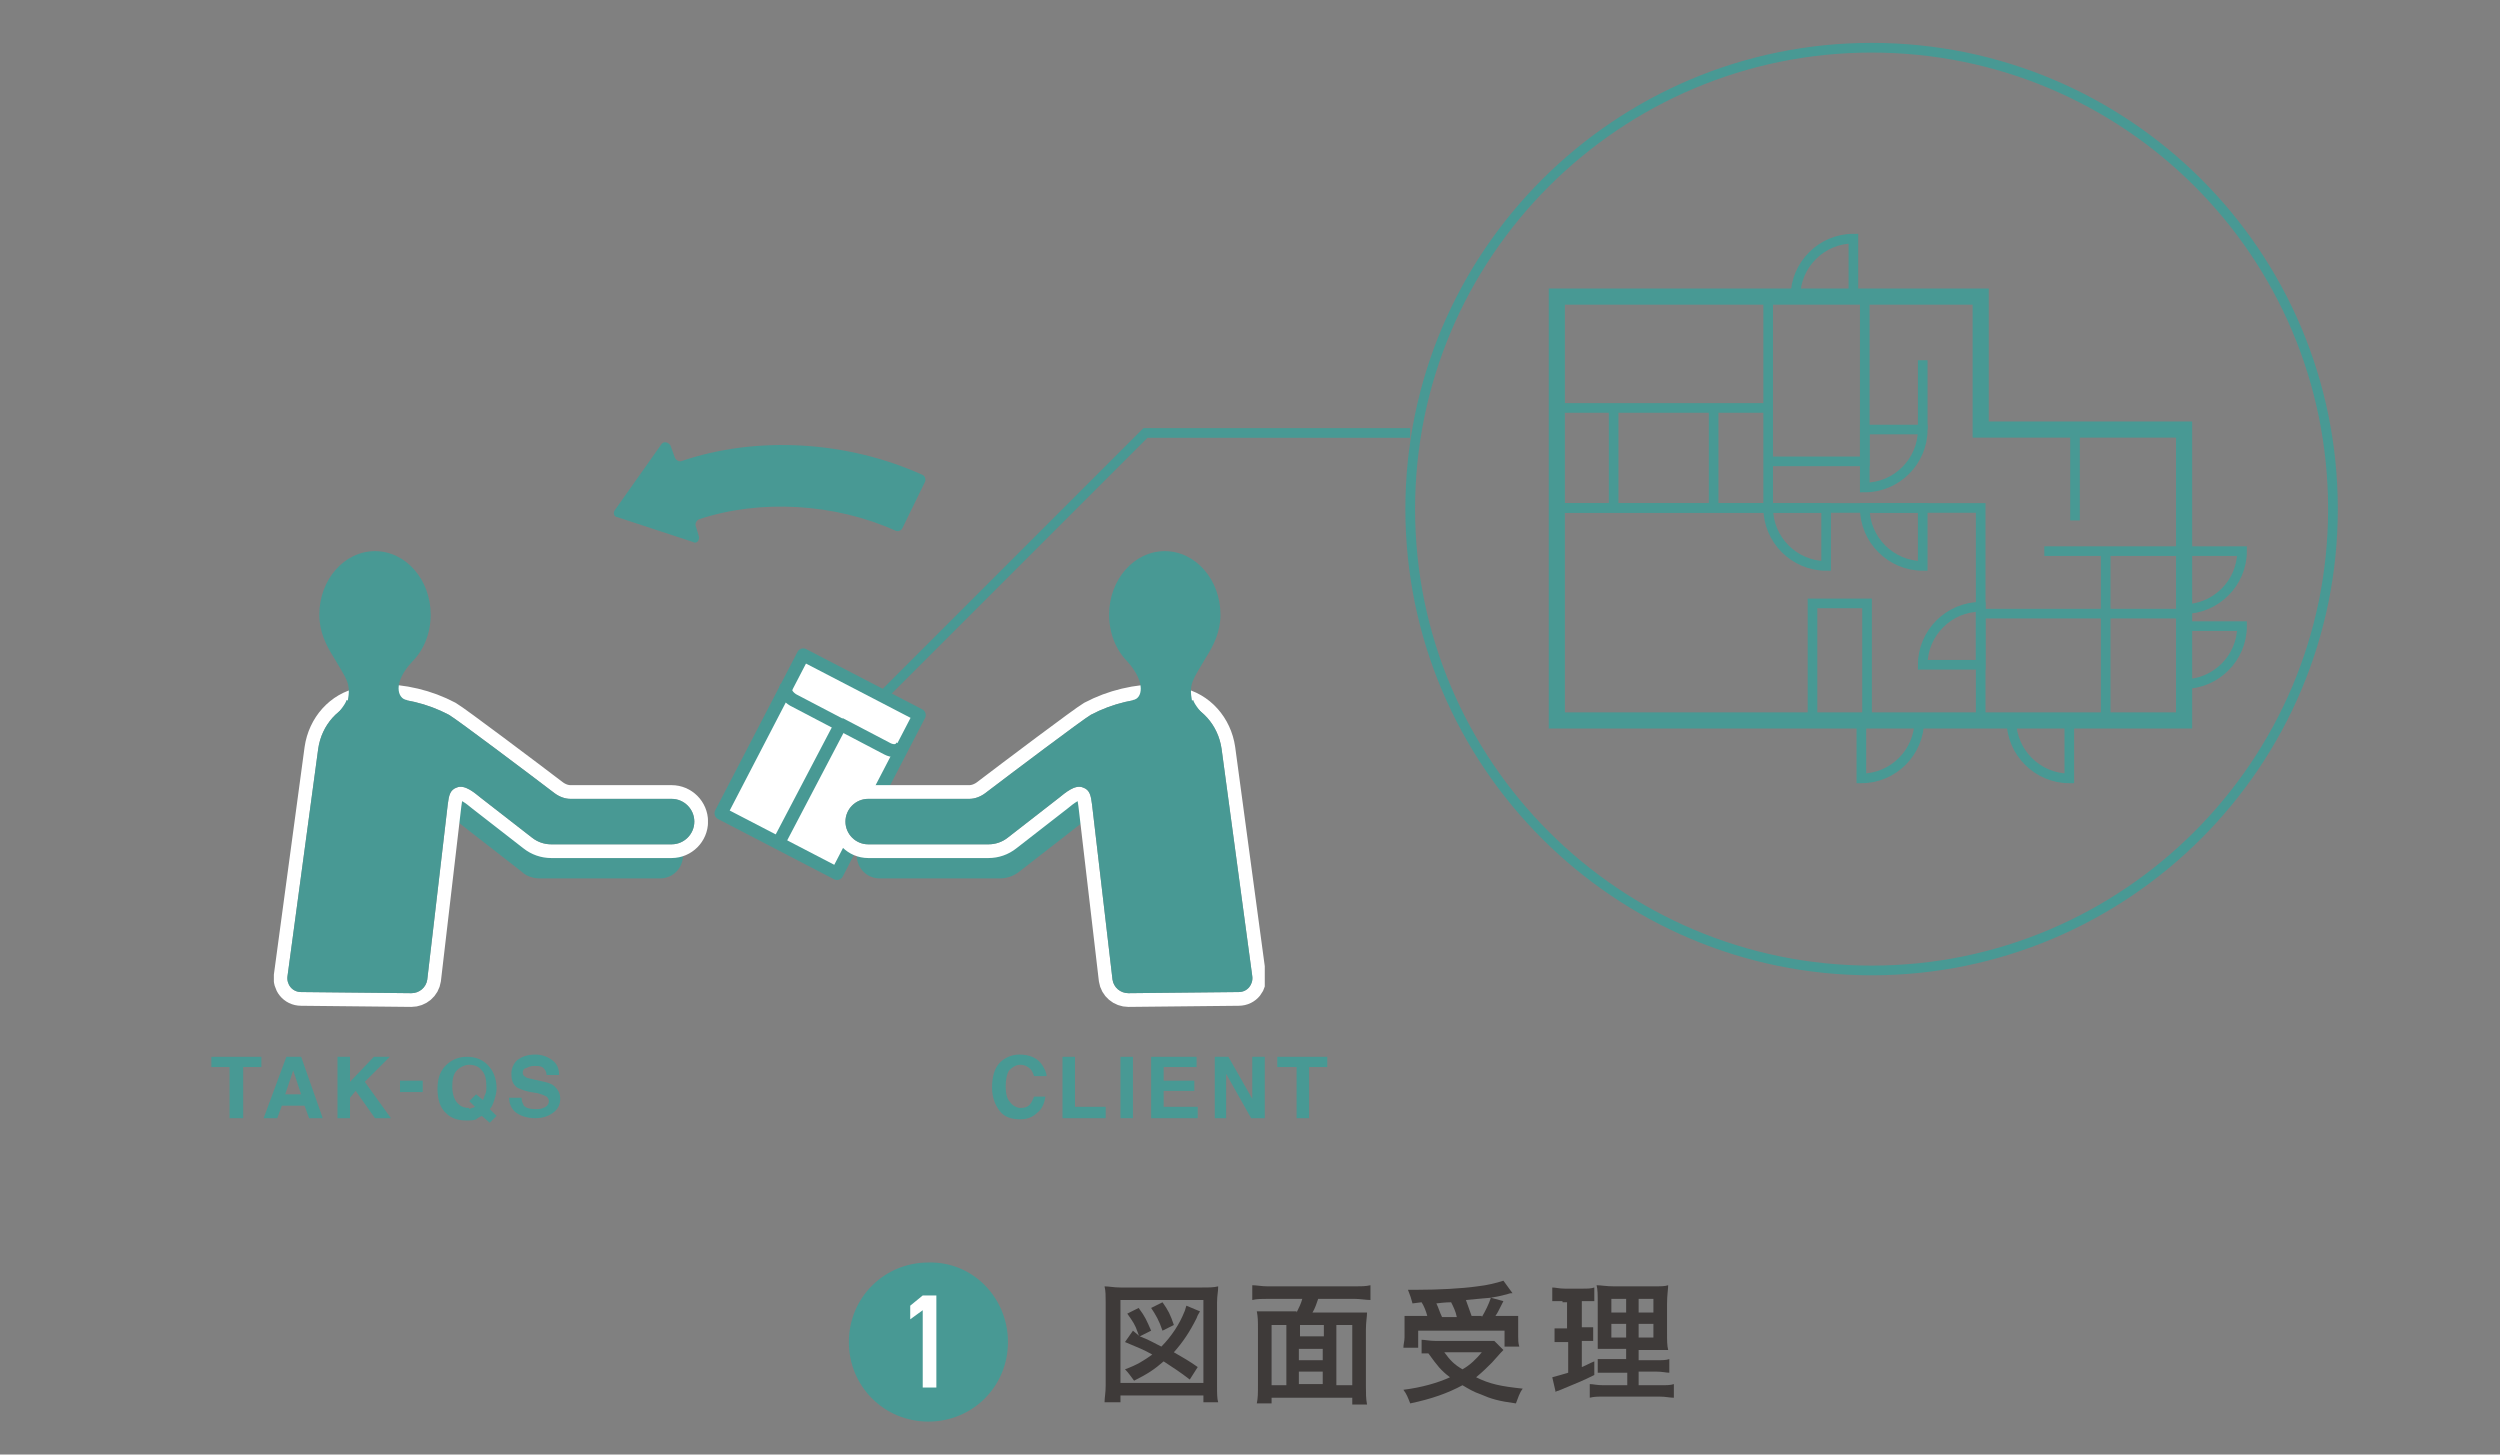 <?xml version="1.0" encoding="utf-8"?>
<!-- Generator: Adobe Illustrator 26.0.3, SVG Export Plug-In . SVG Version: 6.00 Build 0)  -->
<svg version="1.1" xmlns="http://www.w3.org/2000/svg" xmlns:xlink="http://www.w3.org/1999/xlink" x="0px" y="0px"
	 viewBox="0 0 220 128" style="enable-background:new 0 0 220 128;" xml:space="preserve">
<rect x="0" y="0" width="220" height="128" fill="#808080" stroke="none"/>
<style type="text/css">
	.st0{display:none;}
	.st1{display:inline;}
	.st2{fill:#FFFFFF;}
	.st3{fill:none;stroke:#00AD8F;stroke-width:1.137;stroke-linejoin:round;stroke-miterlimit:10;}
	.st4{fill:#00AD8F;}
	.st5{enable-background:new    ;}
	.st6{clip-path:url(#SVGID_00000061469446173043392720000000128965504782196665_);}
	
		.st7{clip-path:url(#SVGID_00000013896628387057932520000010205468310571030415_);fill:none;stroke:#FFFFFF;stroke-width:2.415;stroke-linejoin:round;}
	.st8{clip-path:url(#SVGID_00000013896628387057932520000010205468310571030415_);}
	.st9{clip-path:url(#SVGID_00000142866066326946013000000003133937033505630893_);}
	.st10{clip-path:url(#SVGID_00000029004763444176988170000016206964828650081931_);fill:#9FA0A0;}
	.st11{clip-path:url(#SVGID_00000013896628387057932520000010205468310571030415_);fill:#00AD8F;}
	.st12{clip-path:url(#SVGID_00000148632526693369007620000008540895174352277917_);}
	
		.st13{clip-path:url(#SVGID_00000153686858574723447630000013867909179831444882_);fill:none;stroke:#FFFFFF;stroke-width:2.415;stroke-linejoin:round;}
	.st14{clip-path:url(#SVGID_00000153686858574723447630000013867909179831444882_);}
	.st15{clip-path:url(#SVGID_00000021087329090640686430000010079347044411296136_);}
	.st16{clip-path:url(#SVGID_00000170266740319004015620000013830051924959425924_);fill:#9FA0A0;}
	.st17{clip-path:url(#SVGID_00000153686858574723447630000013867909179831444882_);fill:#00AD8F;}
	.st18{fill:none;stroke:#00AD8F;stroke-width:0.853;stroke-miterlimit:10;}
	.st19{clip-path:url(#SVGID_00000084530268767912110250000007021532347158688444_);fill:#00AD8F;}
	
		.st20{clip-path:url(#SVGID_00000084530268767912110250000007021532347158688444_);fill:none;stroke:#00AD8F;stroke-width:1.42;stroke-miterlimit:10;}
	
		.st21{clip-path:url(#SVGID_00000084530268767912110250000007021532347158688444_);fill:none;stroke:#00AD8F;stroke-width:4.263;stroke-miterlimit:10;}
	
		.st22{clip-path:url(#SVGID_00000084530268767912110250000007021532347158688444_);fill:none;stroke:#00AD8F;stroke-width:0.711;stroke-miterlimit:10;}
	
		.st23{clip-path:url(#SVGID_00000084530268767912110250000007021532347158688444_);fill:none;stroke:#00AD8F;stroke-width:1.277;stroke-linecap:round;stroke-linejoin:round;}
	
		.st24{clip-path:url(#SVGID_00000084530268767912110250000007021532347158688444_);fill:none;stroke:#00AD8F;stroke-width:1.277;stroke-linecap:round;stroke-linejoin:round;stroke-dasharray:0,5.683;}
	
		.st25{clip-path:url(#SVGID_00000084530268767912110250000007021532347158688444_);fill:none;stroke:#00AD8F;stroke-width:1.316;stroke-linecap:round;stroke-linejoin:round;}
	.st26{fill:#3E3A39;}
	.st27{fill:#00A784;}
	.st28{fill:none;stroke:#00AD8F;stroke-width:0.825;stroke-linejoin:round;stroke-miterlimit:10;}
	.st29{fill:none;stroke:#FFFFFF;stroke-width:0.384;stroke-linecap:round;stroke-linejoin:round;stroke-miterlimit:10;}
	.st30{fill:none;stroke:#00AD8F;stroke-width:0.825;stroke-miterlimit:10;}
	.st31{fill:none;stroke:#595757;stroke-width:0.388;stroke-linejoin:round;stroke-miterlimit:10;}
	.st32{fill:#BDDCF3;}
	.st33{fill:none;stroke:#00AD8F;stroke-width:0.711;stroke-linejoin:round;stroke-miterlimit:10;}
	.st34{fill:none;stroke:#00AD8F;stroke-width:0.66;stroke-linejoin:round;stroke-miterlimit:10;}
	.st35{fill:none;stroke:#00AD8F;stroke-width:0.696;stroke-linejoin:round;stroke-miterlimit:10;}
	.st36{fill:none;stroke:#00AD8F;stroke-width:0.569;stroke-miterlimit:10;}
	.st37{fill:none;stroke:#00AD8F;stroke-width:0.569;stroke-miterlimit:10;stroke-dasharray:0.815,0.815;}
	.st38{fill:none;stroke:#00AD8F;stroke-width:0.569;stroke-miterlimit:10;stroke-dasharray:0.896,0.896;}
	.st39{fill:none;stroke:#00AD8F;stroke-width:0.569;stroke-miterlimit:10;stroke-dasharray:0.853,0.853;}
	.st40{fill:none;stroke:#00AD8F;stroke-width:0.569;stroke-miterlimit:10;stroke-dasharray:0.81,0.81;}
	.st41{fill:none;stroke:#00AD8F;stroke-width:0.569;stroke-miterlimit:10;stroke-dasharray:0.85,0.85;}
	.st42{fill:none;stroke:#00AD8F;stroke-width:0.569;stroke-miterlimit:10;stroke-dasharray:0.823,0.823;}
	.st43{fill:none;stroke:#00AD8F;stroke-width:0.569;stroke-miterlimit:10;stroke-dasharray:0.859,0.859;}
	.st44{fill:none;stroke:#00AD8F;stroke-width:0.569;stroke-miterlimit:10;stroke-dasharray:0.874,0.874;}
	.st45{clip-path:url(#SVGID_00000181065036069492953450000007127587468782915740_);}
	
		.st46{clip-path:url(#SVGID_00000063607967430402102400000017427503035483970732_);fill:none;stroke:#FFFFFF;stroke-width:2.415;stroke-linejoin:round;}
	.st47{clip-path:url(#SVGID_00000063607967430402102400000017427503035483970732_);}
	.st48{clip-path:url(#SVGID_00000123413897406842402650000010431825045517198755_);}
	.st49{clip-path:url(#SVGID_00000181766622482567665950000010667651025767246236_);fill:#9FA0A0;}
	.st50{clip-path:url(#SVGID_00000063607967430402102400000017427503035483970732_);fill:#00AD8F;}
	.st51{clip-path:url(#SVGID_00000000183340504354587440000009893535250671351986_);}
	
		.st52{clip-path:url(#SVGID_00000137812554749458275340000002616205933244051078_);fill:none;stroke:#FFFFFF;stroke-width:2.415;stroke-linejoin:round;}
	.st53{clip-path:url(#SVGID_00000137812554749458275340000002616205933244051078_);}
	.st54{clip-path:url(#SVGID_00000123423636064271854210000016565718558931112621_);}
	.st55{clip-path:url(#SVGID_00000140726283601349809090000002908812491560321205_);fill:#9FA0A0;}
	.st56{clip-path:url(#SVGID_00000137812554749458275340000002616205933244051078_);fill:#00AD8F;}
	.st57{fill:none;stroke:#00AD8F;stroke-width:1.42;stroke-miterlimit:10;}
	.st58{fill:none;stroke:#00AD8F;stroke-width:0.848;stroke-miterlimit:10;}
	.st59{fill:none;stroke:#489994;stroke-width:1.137;stroke-linejoin:round;stroke-miterlimit:10;}
	.st60{fill:#489994;}
	.st61{clip-path:url(#SVGID_00000006691043900610377210000015576915202880158095_);}
	
		.st62{clip-path:url(#SVGID_00000005247848076537676090000008023343874648785062_);fill:none;stroke:#FFFFFF;stroke-width:2.415;stroke-linejoin:round;}
	.st63{clip-path:url(#SVGID_00000005247848076537676090000008023343874648785062_);}
	.st64{clip-path:url(#SVGID_00000153692175230953877600000014964937912479761036_);}
	.st65{clip-path:url(#SVGID_00000019639203022513137960000009407651487051113143_);fill:#9FA0A0;}
	.st66{clip-path:url(#SVGID_00000005247848076537676090000008023343874648785062_);fill:#489994;}
	.st67{clip-path:url(#SVGID_00000003100886817861551440000016964706986969754275_);}
	
		.st68{clip-path:url(#SVGID_00000126312488155252713660000013148879916113715882_);fill:none;stroke:#FFFFFF;stroke-width:2.415;stroke-linejoin:round;}
	.st69{clip-path:url(#SVGID_00000126312488155252713660000013148879916113715882_);}
	.st70{clip-path:url(#SVGID_00000101075917511651970780000001818256470911545992_);}
	.st71{clip-path:url(#SVGID_00000103960742500935315790000015739796237770031758_);fill:#9FA0A0;}
	.st72{clip-path:url(#SVGID_00000126312488155252713660000013148879916113715882_);fill:#489994;}
	.st73{fill:none;stroke:#489994;stroke-width:0.853;stroke-miterlimit:10;}
	.st74{clip-path:url(#SVGID_00000155106320541628287010000004443124475429483680_);fill:#489994;}
	
		.st75{clip-path:url(#SVGID_00000155106320541628287010000004443124475429483680_);fill:none;stroke:#489994;stroke-width:1.42;stroke-miterlimit:10;}
	
		.st76{clip-path:url(#SVGID_00000155106320541628287010000004443124475429483680_);fill:none;stroke:#489994;stroke-width:4.263;stroke-miterlimit:10;}
	
		.st77{clip-path:url(#SVGID_00000155106320541628287010000004443124475429483680_);fill:none;stroke:#489994;stroke-width:0.711;stroke-miterlimit:10;}
	
		.st78{clip-path:url(#SVGID_00000155106320541628287010000004443124475429483680_);fill:none;stroke:#489994;stroke-width:1.277;stroke-linecap:round;stroke-linejoin:round;}
	
		.st79{clip-path:url(#SVGID_00000155106320541628287010000004443124475429483680_);fill:none;stroke:#489994;stroke-width:1.277;stroke-linecap:round;stroke-linejoin:round;stroke-dasharray:0,5.683;}
	
		.st80{clip-path:url(#SVGID_00000155106320541628287010000004443124475429483680_);fill:none;stroke:#489994;stroke-width:1.316;stroke-linecap:round;stroke-linejoin:round;}
	.st81{fill:none;stroke:#489994;stroke-width:0.825;stroke-linejoin:round;stroke-miterlimit:10;}
	.st82{fill:none;stroke:#489994;stroke-width:0.825;stroke-miterlimit:10;}
	.st83{fill:none;stroke:#489994;stroke-width:0.711;stroke-linejoin:round;stroke-miterlimit:10;}
	.st84{fill:none;stroke:#489994;stroke-width:0.66;stroke-linejoin:round;stroke-miterlimit:10;}
	.st85{fill:none;stroke:#489994;stroke-width:0.696;stroke-linejoin:round;stroke-miterlimit:10;}
	.st86{fill:none;stroke:#489994;stroke-width:0.569;stroke-miterlimit:10;}
	.st87{fill:none;stroke:#489994;stroke-width:0.569;stroke-miterlimit:10;stroke-dasharray:0.815,0.815;}
	.st88{fill:none;stroke:#489994;stroke-width:0.569;stroke-miterlimit:10;stroke-dasharray:0.896,0.896;}
	.st89{fill:none;stroke:#489994;stroke-width:0.569;stroke-miterlimit:10;stroke-dasharray:0.853,0.853;}
	.st90{fill:none;stroke:#489994;stroke-width:0.569;stroke-miterlimit:10;stroke-dasharray:0.81,0.81;}
	.st91{fill:none;stroke:#489994;stroke-width:0.569;stroke-miterlimit:10;stroke-dasharray:0.85,0.85;}
	.st92{fill:none;stroke:#489994;stroke-width:0.569;stroke-miterlimit:10;stroke-dasharray:0.823,0.823;}
	.st93{fill:none;stroke:#489994;stroke-width:0.569;stroke-miterlimit:10;stroke-dasharray:0.859,0.859;}
	.st94{fill:none;stroke:#489994;stroke-width:0.569;stroke-miterlimit:10;stroke-dasharray:0.874,0.874;}
	.st95{clip-path:url(#SVGID_00000041282036777366507920000015607117759772235395_);}
	
		.st96{clip-path:url(#SVGID_00000105392546748585447800000010850646891456519610_);fill:none;stroke:#FFFFFF;stroke-width:2.415;stroke-linejoin:round;}
	.st97{clip-path:url(#SVGID_00000105392546748585447800000010850646891456519610_);}
	.st98{clip-path:url(#SVGID_00000058565283910504562920000013219634971088260749_);}
	.st99{clip-path:url(#SVGID_00000116931417072377091840000008432730937631602335_);fill:#9FA0A0;}
	.st100{clip-path:url(#SVGID_00000105392546748585447800000010850646891456519610_);fill:#489994;}
	.st101{clip-path:url(#SVGID_00000069356097104151287700000012693714351990551174_);}
	
		.st102{clip-path:url(#SVGID_00000066487632314107417940000010460969829374462610_);fill:none;stroke:#FFFFFF;stroke-width:2.415;stroke-linejoin:round;}
	.st103{clip-path:url(#SVGID_00000066487632314107417940000010460969829374462610_);}
	.st104{clip-path:url(#SVGID_00000030476302518571765440000008524389438466339745_);}
	.st105{clip-path:url(#SVGID_00000073001680238795578930000017291885244698993302_);fill:#9FA0A0;}
	.st106{clip-path:url(#SVGID_00000066487632314107417940000010460969829374462610_);fill:#489994;}
	.st107{fill:none;stroke:#489994;stroke-width:1.42;stroke-miterlimit:10;}
	.st108{fill:none;stroke:#489994;stroke-width:0.848;stroke-miterlimit:10;}
</style>
<g id="オリジナル" class="st0">
	<g id="_x2460_" class="st1">
		
			<rect x="64.3" y="61.5" transform="matrix(0.461 -0.888 0.888 0.461 -20.808 100.315)" class="st2" width="15.7" height="11.5"/>
		
			<rect x="64.3" y="61.5" transform="matrix(0.461 -0.888 0.888 0.461 -20.808 100.315)" class="st3" width="15.7" height="11.5"/>
		<path class="st3" d="M73.9,63.7l4.2,2.2c0,0,0.9,0.5,1.3-0.3"/>
		<path class="st3" d="M74,63.8l-4.2-2.2c0,0-0.9-0.5-0.6-1.2"/>
		<line class="st3" x1="73.9" y1="63.9" x2="68.5" y2="74.2"/>
		<path class="st4" d="M97,65.9c-0.7,0.4-7.2,5.3-9.3,6.9c-0.4,0.3-0.9,0.5-1.4,0.5h-8.7l-0.2,0c-1.1,0-2,0.9-2,2c0,1.1,0.9,2,2,2
			l0.1,0H88c0.6,0,1.2-0.2,1.7-0.6l4.5-3.5c0.5-0.4,3.8-3,4.4-3.4L97,65.9z"/>
		<g class="st5">
			<g>
				<defs>
					<rect id="SVGID_00000173845348705067807280000005682704431362095784_" x="73.1" y="60.2" width="38.2" height="28.5"/>
				</defs>
				<clipPath id="SVGID_00000034049451418646565390000008743200899439469230_">
					<use xlink:href="#SVGID_00000173845348705067807280000005682704431362095784_"  style="overflow:visible;"/>
				</clipPath>
				<g style="clip-path:url(#SVGID_00000034049451418646565390000008743200899439469230_);">
					<defs>
						<rect id="SVGID_00000167394318078125197210000006629328171384276365_" x="73.1" y="60.2" width="38.2" height="28.5"/>
					</defs>
					<clipPath id="SVGID_00000067915241125302627930000009325509440995140227_">
						<use xlink:href="#SVGID_00000167394318078125197210000006629328171384276365_"  style="overflow:visible;"/>
					</clipPath>
					
						<path style="clip-path:url(#SVGID_00000067915241125302627930000009325509440995140227_);fill:none;stroke:#FFFFFF;stroke-width:2.415;stroke-linejoin:round;" d="
						M76.5,74.3H87c0.6,0,1.2-0.2,1.7-0.6l4.5-3.5c0.5-0.4,1.4-1.2,2.1-0.9c0.6,0.2,0.7,0.7,0.8,1.5l1.8,15.4
						c0.1,0.7,0.7,1.2,1.4,1.2l9.7-0.1c0.8,0,1.3-0.7,1.2-1.4l-2.7-20c-0.3-2.1-1.8-3.8-3.8-4.2c-0.9-0.2-0.4-0.3-1.4-0.3
						c-2.3,0-4.4,0.5-6.3,1.5c-0.7,0.4-7.2,5.3-9.3,6.9c-0.4,0.3-0.9,0.5-1.4,0.5h-8.7l-0.2,0c-1.1,0-2,0.9-2,2c0,1.1,0.9,2,2,2
						L76.5,74.3z"/>
					<g style="clip-path:url(#SVGID_00000067915241125302627930000009325509440995140227_);">
						<g>
							<defs>
								<rect id="SVGID_00000181073393647468568850000005419741555313467530_" x="74.4" y="61.4" width="35.8" height="26.1"/>
							</defs>
							<clipPath id="SVGID_00000048474551018527340540000005609478977404369290_">
								<use xlink:href="#SVGID_00000181073393647468568850000005419741555313467530_"  style="overflow:visible;"/>
							</clipPath>
							<g style="clip-path:url(#SVGID_00000048474551018527340540000005609478977404369290_);">
								<defs>
									<rect id="SVGID_00000069388942063249226520000001658338585480325781_" x="74.4" y="61.4" width="35.8" height="26.1"/>
								</defs>
								<clipPath id="SVGID_00000011009491928067643190000007022134733388674467_">
									<use xlink:href="#SVGID_00000069388942063249226520000001658338585480325781_"  style="overflow:visible;"/>
								</clipPath>
								<path style="clip-path:url(#SVGID_00000011009491928067643190000007022134733388674467_);fill:#9FA0A0;" d="M76.5,74.3H87
									c0.6,0,1.2-0.2,1.7-0.6l4.5-3.5c0.5-0.4,1.4-1.2,2.1-0.9c0.6,0.2,0.7,0.7,0.8,1.5l1.8,15.4c0.1,0.7,0.7,1.2,1.4,1.2l9.7-0.1
									c0.8,0,1.3-0.7,1.2-1.4l-2.7-20c-0.3-2.1-1.8-3.8-3.8-4.2c-0.9-0.2-0.4-0.3-1.4-0.3c-2.3,0-4.4,0.5-6.3,1.5
									c-0.7,0.4-7.2,5.3-9.3,6.9c-0.4,0.3-0.9,0.5-1.4,0.5h-8.7l-0.2,0c-1.1,0-2,0.9-2,2c0,1.1,0.9,2,2,2L76.5,74.3z"/>
							</g>
						</g>
					</g>
					<path style="clip-path:url(#SVGID_00000067915241125302627930000009325509440995140227_);fill:#00AD8F;" d="M76.5,74.3H87
						c0.6,0,1.2-0.2,1.7-0.6l4.5-3.5c0.5-0.4,1.4-1.2,2.1-0.9c0.6,0.2,0.7,0.7,0.8,1.5l1.8,15.4c0.1,0.7,0.7,1.2,1.4,1.2l9.7-0.1
						c0.8,0,1.3-0.7,1.2-1.4l-2.7-20c-0.3-2.1-1.8-3.8-3.8-4.2c-0.9-0.2-0.4-0.3-1.4-0.3c-2.3,0-4.4,0.5-6.3,1.5
						c-0.7,0.4-7.2,5.3-9.3,6.9c-0.4,0.3-0.9,0.5-1.4,0.5h-8.7l-0.2,0c-1.1,0-2,0.9-2,2c0,1.1,0.9,2,2,2L76.5,74.3z"/>
				</g>
			</g>
		</g>
		<path class="st4" d="M99.2,58.2c-1-1-1.6-2.5-1.6-4.1c0-3.1,2.2-5.6,4.9-5.6c2.7,0,4.9,2.5,4.9,5.6c0,1.5-0.6,2.7-1.3,3.8
			c-1.1,1.9-1.5,2.2-1.2,3.8c0.3,1.5-2.4,1.4-2.4,1.4s-3.1-1.4-2.8-1.5C100.5,61.5,100.9,60.1,99.2,58.2"/>
		<path class="st4" d="M105,61.6c0.1,0.4,0.8,1.2,0.9,1.3c0.1,0.1-1.1,0.3-1.1,0.3l-1.1-1L105,61.6z"/>
		<path class="st4" d="M38.5,65.9c0.7,0.4,7.2,5.3,9.3,6.9c0.4,0.3,0.9,0.5,1.4,0.5h8.7l0.2,0c1.1,0,2,0.9,2,2c0,1.1-0.9,2-2,2
			l-0.1,0H47.5c-0.6,0-1.2-0.2-1.6-0.6l-4.5-3.5c-0.5-0.4-3.8-3-4.4-3.4L38.5,65.9z"/>
		<g class="st5">
			<g>
				<defs>
					<rect id="SVGID_00000097468539140021930820000016552377258654305411_" x="24.1" y="60.2" width="38.2" height="28.5"/>
				</defs>
				<clipPath id="SVGID_00000165193958578606645650000007582360630225889460_">
					<use xlink:href="#SVGID_00000097468539140021930820000016552377258654305411_"  style="overflow:visible;"/>
				</clipPath>
				<g style="clip-path:url(#SVGID_00000165193958578606645650000007582360630225889460_);">
					<defs>
						<rect id="SVGID_00000134963891230264179090000016869473280339211710_" x="24.1" y="60.2" width="38.2" height="28.5"/>
					</defs>
					<clipPath id="SVGID_00000057862500432596981390000001006773256526915991_">
						<use xlink:href="#SVGID_00000134963891230264179090000016869473280339211710_"  style="overflow:visible;"/>
					</clipPath>
					
						<path style="clip-path:url(#SVGID_00000057862500432596981390000001006773256526915991_);fill:none;stroke:#FFFFFF;stroke-width:2.415;stroke-linejoin:round;" d="
						M59,74.3H48.5c-0.6,0-1.2-0.2-1.7-0.6l-4.5-3.5c-0.5-0.4-1.4-1.2-2.1-0.9c-0.6,0.2-0.7,0.7-0.8,1.5l-1.8,15.4
						c-0.1,0.7-0.7,1.2-1.4,1.2l-9.7-0.1c-0.8,0-1.3-0.7-1.2-1.4l2.7-20c0.3-2.1,1.8-3.8,3.8-4.2c0.9-0.2,0.4-0.3,1.4-0.3
						c2.3,0,4.4,0.5,6.3,1.5c0.7,0.4,7.2,5.3,9.3,6.9c0.4,0.3,0.9,0.5,1.4,0.5h8.7l0.2,0c1.1,0,2,0.9,2,2c0,1.1-0.9,2-2,2L59,74.3z"
						/>
					<g style="clip-path:url(#SVGID_00000057862500432596981390000001006773256526915991_);">
						<g>
							<defs>
								<rect id="SVGID_00000081628817311570594120000009680469620698470818_" x="25.3" y="61.4" width="35.8" height="26.1"/>
							</defs>
							<clipPath id="SVGID_00000134949511382666027730000011488664170896697781_">
								<use xlink:href="#SVGID_00000081628817311570594120000009680469620698470818_"  style="overflow:visible;"/>
							</clipPath>
							<g style="clip-path:url(#SVGID_00000134949511382666027730000011488664170896697781_);">
								<defs>
									<rect id="SVGID_00000149361846415538808850000000123101122720119467_" x="25.3" y="61.4" width="35.8" height="26.1"/>
								</defs>
								<clipPath id="SVGID_00000012446020382405242090000012527203805427412876_">
									<use xlink:href="#SVGID_00000149361846415538808850000000123101122720119467_"  style="overflow:visible;"/>
								</clipPath>
								<path style="clip-path:url(#SVGID_00000012446020382405242090000012527203805427412876_);fill:#9FA0A0;" d="M59,74.3H48.5
									c-0.6,0-1.2-0.2-1.7-0.6l-4.5-3.5c-0.5-0.4-1.4-1.2-2.1-0.9c-0.6,0.2-0.7,0.7-0.8,1.5l-1.8,15.4c-0.1,0.7-0.7,1.2-1.4,1.2
									l-9.7-0.1c-0.8,0-1.3-0.7-1.2-1.4l2.7-20c0.3-2.1,1.8-3.8,3.8-4.2c0.9-0.2,0.4-0.3,1.4-0.3c2.3,0,4.4,0.5,6.3,1.5
									c0.7,0.4,7.2,5.3,9.3,6.9c0.4,0.3,0.9,0.5,1.4,0.5h8.7l0.2,0c1.1,0,2,0.9,2,2c0,1.1-0.9,2-2,2L59,74.3z"/>
							</g>
						</g>
					</g>
					<path style="clip-path:url(#SVGID_00000057862500432596981390000001006773256526915991_);fill:#00AD8F;" d="M59,74.3H48.5
						c-0.6,0-1.2-0.2-1.7-0.6l-4.5-3.5c-0.5-0.4-1.4-1.2-2.1-0.9c-0.6,0.2-0.7,0.7-0.8,1.5l-1.8,15.4c-0.1,0.7-0.7,1.2-1.4,1.2
						l-9.7-0.1c-0.8,0-1.3-0.7-1.2-1.4l2.7-20c0.3-2.1,1.8-3.8,3.8-4.2c0.9-0.2,0.4-0.3,1.4-0.3c2.3,0,4.4,0.5,6.3,1.5
						c0.7,0.4,7.2,5.3,9.3,6.9c0.4,0.3,0.9,0.5,1.4,0.5h8.7l0.2,0c1.1,0,2,0.9,2,2c0,1.1-0.9,2-2,2L59,74.3z"/>
				</g>
			</g>
		</g>
		<path class="st4" d="M36.3,58.2c1-1,1.6-2.5,1.6-4.1c0-3.1-2.2-5.6-4.9-5.6c-2.7,0-4.9,2.5-4.9,5.6c0,1.5,0.6,2.7,1.3,3.8
			c1.1,1.9,1.5,2.2,1.2,3.8c-0.3,1.5,2.4,1.4,2.4,1.4s3.1-1.4,2.8-1.5C35,61.5,34.5,60.1,36.3,58.2"/>
		<path class="st4" d="M30.5,61.6c-0.1,0.4-0.8,1.2-0.9,1.3c-0.1,0.1,1.1,0.3,1.1,0.3l1.1-1L30.5,61.6z"/>
		<path class="st4" d="M54.1,44.9l4.1-5.8c0.2-0.3,0.6-0.2,0.8,0.1l0.4,1.1c0.1,0.2,0.3,0.3,0.5,0.3c6.7-2.3,14.7-1.8,21.3,1.2
			c0.2,0.1,0.3,0.4,0.2,0.6l-2,4.1c-0.1,0.2-0.4,0.3-0.6,0.2c-5.3-2.4-11.9-2.8-17.3-1c-0.2,0.1-0.3,0.3-0.3,0.5l0.3,1
			c0.1,0.3-0.2,0.7-0.5,0.5l-6.7-2.2C54.1,45.5,53.9,45.2,54.1,44.9"/>
		<polygon class="st4" points="23,93 23,93.9 21.4,93.9 21.4,98.4 20.2,98.4 20.2,93.9 18.6,93.9 18.6,93 		"/>
		<path class="st4" d="M25.2,93h1.3l1.9,5.4h-1.2l-0.4-1.1h-2l-0.4,1.1h-1.2L25.2,93z M25.1,96.3h1.4l-0.7-2.1L25.1,96.3z"/>
		<polygon class="st4" points="29.7,93 30.8,93 30.8,95.2 32.9,93 34.3,93 32.1,95.2 34.4,98.4 33,98.4 31.3,96 30.8,96.6 
			30.8,98.4 29.7,98.4 		"/>
		<rect x="35.2" y="95.1" class="st4" width="2" height="1"/>
		<path class="st4" d="M43.5,96.8c-0.1,0.3-0.2,0.6-0.4,0.8l0.6,0.6l-0.6,0.6l-0.7-0.6c-0.2,0.1-0.4,0.2-0.5,0.3
			c-0.2,0.1-0.5,0.1-0.9,0.1c-0.7,0-1.3-0.2-1.7-0.6c-0.6-0.5-0.8-1.3-0.8-2.2c0-1,0.3-1.7,0.9-2.2c0.5-0.4,1-0.6,1.7-0.6
			c0.7,0,1.3,0.2,1.8,0.7c0.5,0.5,0.8,1.2,0.8,2.1C43.7,96.1,43.6,96.5,43.5,96.8 M41.5,97.5c0.1,0,0.1,0,0.3-0.1l-0.5-0.5l0.6-0.6
			l0.6,0.5c0.1-0.2,0.1-0.3,0.2-0.5c0.1-0.2,0.1-0.4,0.1-0.7c0-0.6-0.1-1.1-0.4-1.4c-0.2-0.3-0.6-0.5-1.1-0.5
			c-0.4,0-0.8,0.2-1.1,0.5c-0.3,0.3-0.4,0.8-0.4,1.4c0,0.7,0.2,1.3,0.6,1.6c0.2,0.2,0.5,0.3,0.9,0.3C41.2,97.6,41.4,97.6,41.5,97.5"
			/>
		<path class="st4" d="M45.9,96.7c0,0.2,0.1,0.4,0.2,0.6c0.2,0.2,0.5,0.3,1,0.3c0.3,0,0.5,0,0.7-0.1c0.3-0.1,0.5-0.3,0.5-0.6
			c0-0.2-0.1-0.3-0.2-0.4c-0.2-0.1-0.4-0.2-0.8-0.3l-0.6-0.1c-0.6-0.1-1-0.3-1.2-0.4C45.1,95.4,45,95,45,94.5c0-0.5,0.2-0.9,0.5-1.2
			c0.4-0.3,0.9-0.5,1.6-0.5c0.6,0,1.1,0.2,1.5,0.5c0.4,0.3,0.6,0.7,0.6,1.3h-1.1c0-0.3-0.2-0.6-0.4-0.7c-0.2-0.1-0.4-0.1-0.7-0.1
			c-0.3,0-0.5,0.1-0.7,0.2C46.1,94,46,94.2,46,94.4c0,0.2,0.1,0.3,0.3,0.4c0.1,0.1,0.4,0.1,0.7,0.2l0.9,0.2c0.4,0.1,0.7,0.2,0.9,0.4
			c0.3,0.3,0.5,0.6,0.5,1.1c0,0.5-0.2,0.9-0.6,1.2c-0.4,0.3-0.9,0.5-1.6,0.5c-0.7,0-1.3-0.2-1.7-0.5c-0.4-0.3-0.6-0.8-0.6-1.3H45.9z
			"/>
		<path class="st4" d="M88,93.5c0.4-0.4,1-0.7,1.7-0.7c0.9,0,1.6,0.3,2,0.9c0.2,0.3,0.4,0.7,0.4,1h-1.1c-0.1-0.3-0.2-0.5-0.3-0.6
			c-0.2-0.2-0.5-0.4-0.9-0.4c-0.4,0-0.7,0.2-1,0.5c-0.2,0.3-0.3,0.8-0.3,1.4c0,0.6,0.1,1.1,0.4,1.4c0.2,0.3,0.6,0.5,0.9,0.5
			c0.4,0,0.7-0.1,0.9-0.4c0.1-0.1,0.2-0.4,0.3-0.6H92c-0.1,0.6-0.3,1.1-0.7,1.4c-0.4,0.4-0.9,0.6-1.5,0.6c-0.8,0-1.4-0.2-1.8-0.7
			c-0.4-0.5-0.7-1.2-0.7-2.1C87.3,94.8,87.5,94,88,93.5"/>
		<polygon class="st4" points="93.5,93 94.6,93 94.6,97.4 97.3,97.4 97.3,98.4 93.5,98.4 		"/>
		<rect x="98.6" y="93" class="st4" width="1.1" height="5.4"/>
		<polygon class="st4" points="105.3,93.9 102.4,93.9 102.4,95.1 105.1,95.1 105.1,96 102.4,96 102.4,97.4 105.4,97.4 105.4,98.4 
			101.3,98.4 101.3,93 105.3,93 		"/>
		<polygon class="st4" points="106.9,93 108.1,93 110.2,96.7 110.2,93 111.3,93 111.3,98.4 110.1,98.4 107.9,94.5 107.9,98.4 
			106.9,98.4 		"/>
		<polygon class="st4" points="116.8,93 116.8,93.9 115.2,93.9 115.2,98.4 114.1,98.4 114.1,93.9 112.4,93.9 112.4,93 		"/>
		<polygon class="st57" points="174.3,37.8 174.3,26.1 137,26.1 137,63.4 174.3,63.4 192.2,63.4 192.2,37.8 		"/>
		<rect x="137" y="26.1" class="st58" width="18.6" height="18.6"/>
		<polyline class="st58" points="137,44.7 174.3,44.7 174.3,63.4 		"/>
		<path class="st58" d="M174.3,53.4c-2.8,0-5.1,2.3-5.1,5.1h5.1L174.3,53.4z"/>
		<path class="st58" d="M164.1,44.7c0,2.8,2.3,5.1,5.1,5.1v-5.1L164.1,44.7z"/>
		<path class="st58" d="M169.2,37.8c0,2.8-2.3,5.1-5.1,5.1v-5.1L169.2,37.8z"/>
		<path class="st58" d="M192.2,53.6c2.8,0,5.1-2.3,5.1-5.1h-5.1L192.2,53.6z"/>
		<path class="st58" d="M192.2,60.2c2.8,0,5.1-2.3,5.1-5.1h-5.1L192.2,60.2z"/>
		<path class="st58" d="M168.9,63.4c0,2.8-2.3,5.1-5.1,5.1v-5.1L168.9,63.4z"/>
		<path class="st58" d="M177,63.4c0,2.8,2.3,5.1,5.1,5.1v-5.1L177,63.4z"/>
		<path class="st58" d="M158,26.1c0-2.8,2.3-5.1,5.1-5.1v5.1L158,26.1z"/>
		<path class="st58" d="M155.6,44.7c0,2.8,2.3,5.1,5.1,5.1v-5.1L155.6,44.7z"/>
		<polyline class="st58" points="164.1,26.1 164.1,37.8 164.1,40.6 155.5,40.6 		"/>
		<line class="st58" x1="137" y1="35.9" x2="155.6" y2="35.9"/>
		<line class="st58" x1="150.8" y1="35.9" x2="150.8" y2="44.7"/>
		<line class="st58" x1="142" y1="35.9" x2="142" y2="44.7"/>
		<line class="st58" x1="192.2" y1="54" x2="174.3" y2="54"/>
		<line class="st58" x1="192.2" y1="48.5" x2="179.9" y2="48.5"/>
		<rect x="159.5" y="53.1" class="st58" width="4.8" height="10.3"/>
		<line class="st58" x1="169.2" y1="31.7" x2="169.2" y2="37.8"/>
		<line class="st58" x1="182.6" y1="37.8" x2="182.6" y2="45.8"/>
		<line class="st58" x1="185.3" y1="48.4" x2="185.3" y2="63.4"/>
		<path class="st18" d="M205.3,44.8c0,22.4-18.2,40.6-40.6,40.6c-22.4,0-40.6-18.2-40.6-40.6c0-22.4,18.2-40.6,40.6-40.6
			C187.1,4.2,205.3,22.3,205.3,44.8z"/>
		<polyline class="st18" points="124.1,38.1 100.8,38.1 77.7,61.2 		"/>
		<path class="st26" d="M97.2,123.4c0-0.4,0.1-0.8,0.1-1.5v-7.3c0-0.5,0-1-0.1-1.4c0.4,0,0.8,0.1,1.4,0.1h7.2c0.6,0,1,0,1.4-0.1
			c0,0.5-0.1,0.8-0.1,1.4v7.3c0,0.7,0,1.2,0.1,1.5h-1.3v-0.6h-7.3v0.6H97.2z M98.6,121.7h7.3v-7.3h-7.3V121.7z M100.3,117.6
			c-0.1-0.1-0.1-0.1-0.2-0.4c-0.2-0.6-0.4-0.9-0.9-1.6l1-0.5c0.6,0.8,0.7,1.1,1.1,2L100.3,117.6c0.8,0.3,1.1,0.5,1.9,0.9
			c0.9-0.9,1.6-2,2-3c0.1-0.2,0.1-0.3,0.2-0.6l1.2,0.5c-0.1,0.2-0.2,0.3-0.3,0.6c-0.6,1.2-1.2,2.1-2,3c0.7,0.4,1.4,0.8,2.1,1.3
			l-0.7,1.1c-0.9-0.7-1.4-1-2.3-1.6c-0.8,0.7-1.4,1.1-2.6,1.7c-0.3-0.4-0.5-0.7-0.8-1c1.1-0.4,1.7-0.8,2.4-1.3
			c-0.7-0.4-1.2-0.6-2.4-1.1l0.7-1L100.3,117.6z M102.3,117.1c-0.3-0.9-0.6-1.4-1-2l1-0.5c0.5,0.7,0.7,1.1,1,2L102.3,117.1z"/>
		<path class="st26" d="M114.1,115.5c0.2-0.4,0.4-0.8,0.5-1.2h-3c-0.6,0-1,0-1.4,0.1v-1.3c0.4,0,0.8,0.1,1.4,0.1h7.6
			c0.5,0,1,0,1.4-0.1v1.3c-0.4,0-0.9-0.1-1.4-0.1H116c-0.1,0.3-0.3,0.9-0.5,1.2h3.4c0.6,0,1,0,1.4,0c0,0.4-0.1,0.8-0.1,1.5v5
			c0,0.6,0,1.1,0.1,1.6H119V123h-7.1v0.5h-1.3c0.1-0.5,0.1-0.9,0.1-1.6v-5c0-0.6,0-1-0.1-1.5c0.4,0,0.8,0,1.4,0H114.1z M113.2,116.6
			h-1.3v5.3h1.3V116.6z M114.4,117.6h2.1v-1h-2.1V117.6z M116.4,118.7h-2.1v1h2.1V118.7z M116.4,120.7h-2.1v1.1h2.1V120.7z
			 M117.6,121.9h1.4v-5.3h-1.4V121.9z"/>
		<path class="st26" d="M132.3,118.8c-0.2,0.2-0.2,0.2-1,1.1c-0.4,0.4-0.8,0.8-1.4,1.3c1.2,0.6,2.2,0.8,4.1,1
			c-0.3,0.4-0.4,0.8-0.6,1.3c-1.5-0.2-2.2-0.4-3.1-0.8c-0.6-0.2-1.1-0.5-1.6-0.8c-1.3,0.7-2.7,1.2-4.6,1.6c-0.2-0.5-0.3-0.8-0.6-1.2
			c1.6-0.2,3-0.6,4.1-1.1c-0.8-0.6-1.1-1-1.9-2.1c-0.3,0-0.4,0-0.6,0v-1.2c0.3,0,0.7,0.1,1.2,0.1h4.2c0.5,0,0.8,0,1,0L132.3,118.8z
			 M124.3,114.7c-0.1-0.4-0.2-0.7-0.4-1.2c0.4,0,0.7,0,0.9,0c1.7,0,3.8-0.1,5.2-0.3c0.9-0.1,1.7-0.3,2.3-0.5l0.8,1.1
			c-0.2,0-0.2,0-0.5,0.1c-0.4,0.1-0.8,0.2-1.4,0.3l1.1,0.3c-0.5,1-0.5,1-0.7,1.3h0.8c0.7,0,0.9,0,1.2,0c0,0.3,0,0.6,0,1v0.8
			c0,0.3,0,0.6,0.1,0.9h-1.3v-1.4h-7.6v1.5h-1.3c0-0.3,0.1-0.6,0.1-0.9v-0.9c0-0.3,0-0.5,0-1c0.3,0,0.6,0,1.3,0h0.7
			c-0.1-0.4-0.3-0.9-0.5-1.2L124.3,114.7z M128.2,115.9c-0.1-0.5-0.3-0.9-0.5-1.3c-0.1,0-0.5,0-1.3,0.1c0.2,0.4,0.3,0.8,0.5,1.2
			H128.2z M127.1,119c0.5,0.7,0.9,1.1,1.6,1.5c0.7-0.4,1.2-0.9,1.7-1.5H127.1z M130.4,115.9c0.3-0.5,0.6-1.1,0.8-1.7
			c-0.2,0-1,0.1-2.2,0.2c0.2,0.6,0.3,0.8,0.5,1.4H130.4z"/>
		<path class="st26" d="M137.5,114.5c-0.4,0-0.6,0-0.9,0v-1.2c0.3,0,0.6,0.1,1.1,0.1h1.6c0.4,0,0.7,0,1-0.1v1.2c-0.3,0-0.5,0-0.8,0
			h-0.3v2.3h0.3c0.3,0,0.5,0,0.7,0v1.2c-0.2,0-0.5,0-0.7,0h-0.3v2.3c0.5-0.2,0.6-0.3,1.1-0.5l0,1.2c-1,0.5-1.5,0.7-3.2,1.4
			c-0.1,0-0.1,0-0.2,0.1l-0.3-1.3c0.4-0.1,0.7-0.2,1.4-0.4v-2.7h-0.4c-0.3,0-0.5,0-0.8,0v-1.2c0.3,0,0.4,0,0.8,0h0.3v-2.3H137.5z
			 M143.1,120.8h-1.3c-0.7,0-0.9,0-1.2,0v-1.2c0.3,0,0.5,0,1.2,0h1.3v-0.9H142c-0.8,0-1.1,0-1.4,0c0-0.3,0-0.7,0-1.4v-2.6
			c0-0.8,0-1.2-0.1-1.6c0.4,0,0.8,0.1,1.6,0.1h3.2c0.9,0,1.2,0,1.5-0.1c0,0.3-0.1,0.9-0.1,1.6v2.5c0,0.8,0,1.2,0.1,1.6
			c-0.4,0-0.6,0-1.3,0h-1.3v0.9h1.5c0.6,0,0.9,0,1.2-0.1v1.2c-0.3,0-0.6-0.1-1.2-0.1h-1.5v1.2h1.9c0.6,0,0.9,0,1.2-0.1v1.2
			c-0.4,0-0.7-0.1-1.3-0.1h-4.8c-0.6,0-0.9,0-1.3,0.1v-1.2c0.3,0,0.6,0.1,1.2,0.1h2.1V120.8z M141.8,115.5h1.3v-1.2h-1.3V115.5z
			 M141.8,117.7h1.3v-1.2h-1.3V117.7z M144.2,115.5h1.3v-1.2h-1.3V115.5z M144.2,117.7h1.3v-1.2h-1.3V117.7z"/>
		<path class="st27" d="M88.7,118.1c0,3.9-3.1,7-7,7c-3.9,0-7-3.1-7-7c0-3.9,3.1-7,7-7C85.6,111,88.7,114.2,88.7,118.1"/>
		<polygon class="st2" points="82.4,122.1 81.2,122.1 81.2,115.3 80.1,116.1 80.1,114.9 81.2,114 82.4,114 		"/>
	</g>
</g>
<g id="色変更__x23_499e9a">
	<g id="_x2460__00000144300644193640526460000016923190099953448635_">
		
			<rect x="64.3" y="61.5" transform="matrix(0.461 -0.888 0.888 0.461 -20.808 100.315)" class="st2" width="15.7" height="11.5"/>
		
			<rect x="64.3" y="61.5" transform="matrix(0.461 -0.888 0.888 0.461 -20.808 100.315)" class="st59" width="15.7" height="11.5"/>
		<path class="st59" d="M73.9,63.7l4.2,2.2c0,0,0.9,0.5,1.3-0.3"/>
		<path class="st59" d="M74,63.8l-4.2-2.2c0,0-0.9-0.5-0.6-1.2"/>
		<line class="st59" x1="73.9" y1="63.9" x2="68.5" y2="74.2"/>
		<path class="st60" d="M97,65.9c-0.7,0.4-7.2,5.3-9.3,6.9c-0.4,0.3-0.9,0.5-1.4,0.5h-8.7l-0.2,0c-1.1,0-2,0.9-2,2c0,1.1,0.9,2,2,2
			l0.1,0H88c0.6,0,1.2-0.2,1.7-0.6l4.5-3.5c0.5-0.4,3.8-3,4.4-3.4L97,65.9z"/>
		<g class="st5">
			<g>
				<defs>
					<rect id="SVGID_00000083784901424707323980000005821397282147559568_" x="73.1" y="60.2" width="38.2" height="28.5"/>
				</defs>
				<clipPath id="SVGID_00000140703607700426382840000015045639079713391760_">
					<use xlink:href="#SVGID_00000083784901424707323980000005821397282147559568_"  style="overflow:visible;"/>
				</clipPath>
				<g style="clip-path:url(#SVGID_00000140703607700426382840000015045639079713391760_);">
					<defs>
						<rect id="SVGID_00000015353249388010504090000012795115590824711583_" x="73.1" y="60.2" width="38.2" height="28.5"/>
					</defs>
					<clipPath id="SVGID_00000142873022267306685520000011791434089726030782_">
						<use xlink:href="#SVGID_00000015353249388010504090000012795115590824711583_"  style="overflow:visible;"/>
					</clipPath>
					
						<path style="clip-path:url(#SVGID_00000142873022267306685520000011791434089726030782_);fill:none;stroke:#FFFFFF;stroke-width:2.415;stroke-linejoin:round;" d="
						M76.5,74.3H87c0.6,0,1.2-0.2,1.7-0.6l4.5-3.5c0.5-0.4,1.4-1.2,2.1-0.9c0.6,0.2,0.7,0.7,0.8,1.5l1.8,15.4
						c0.1,0.7,0.7,1.2,1.4,1.2l9.7-0.1c0.8,0,1.3-0.7,1.2-1.4l-2.7-20c-0.3-2.1-1.8-3.8-3.8-4.2c-0.9-0.2-0.4-0.3-1.4-0.3
						c-2.3,0-4.4,0.5-6.3,1.5c-0.7,0.4-7.2,5.3-9.3,6.9c-0.4,0.3-0.9,0.5-1.4,0.5h-8.7l-0.2,0c-1.1,0-2,0.9-2,2c0,1.1,0.9,2,2,2
						L76.5,74.3z"/>
					<g style="clip-path:url(#SVGID_00000142873022267306685520000011791434089726030782_);">
						<g>
							<defs>
								<rect id="SVGID_00000080172549550921956610000000650849737361963683_" x="74.4" y="61.4" width="35.8" height="26.1"/>
							</defs>
							<clipPath id="SVGID_00000091718072107888694120000014245893025080545418_">
								<use xlink:href="#SVGID_00000080172549550921956610000000650849737361963683_"  style="overflow:visible;"/>
							</clipPath>
							<g style="clip-path:url(#SVGID_00000091718072107888694120000014245893025080545418_);">
								<defs>
									<rect id="SVGID_00000122687797454044916850000016089415160917032117_" x="74.4" y="61.4" width="35.8" height="26.1"/>
								</defs>
								<clipPath id="SVGID_00000181796746975322061890000008172044311776070041_">
									<use xlink:href="#SVGID_00000122687797454044916850000016089415160917032117_"  style="overflow:visible;"/>
								</clipPath>
								<path style="clip-path:url(#SVGID_00000181796746975322061890000008172044311776070041_);fill:#9FA0A0;" d="M76.5,74.3H87
									c0.6,0,1.2-0.2,1.7-0.6l4.5-3.5c0.5-0.4,1.4-1.2,2.1-0.9c0.6,0.2,0.7,0.7,0.8,1.5l1.8,15.4c0.1,0.7,0.7,1.2,1.4,1.2l9.7-0.1
									c0.8,0,1.3-0.7,1.2-1.4l-2.7-20c-0.3-2.1-1.8-3.8-3.8-4.2c-0.9-0.2-0.4-0.3-1.4-0.3c-2.3,0-4.4,0.5-6.3,1.5
									c-0.7,0.4-7.2,5.3-9.3,6.9c-0.4,0.3-0.9,0.5-1.4,0.5h-8.7l-0.2,0c-1.1,0-2,0.9-2,2c0,1.1,0.9,2,2,2L76.5,74.3z"/>
							</g>
						</g>
					</g>
					<path style="clip-path:url(#SVGID_00000142873022267306685520000011791434089726030782_);fill:#489994;" d="M76.5,74.3H87
						c0.6,0,1.2-0.2,1.7-0.6l4.5-3.5c0.5-0.4,1.4-1.2,2.1-0.9c0.6,0.2,0.7,0.7,0.8,1.5l1.8,15.4c0.1,0.7,0.7,1.2,1.4,1.2l9.7-0.1
						c0.8,0,1.3-0.7,1.2-1.4l-2.7-20c-0.3-2.1-1.8-3.8-3.8-4.2c-0.9-0.2-0.4-0.3-1.4-0.3c-2.3,0-4.4,0.5-6.3,1.5
						c-0.7,0.4-7.2,5.3-9.3,6.9c-0.4,0.3-0.9,0.5-1.4,0.5h-8.7l-0.2,0c-1.1,0-2,0.9-2,2c0,1.1,0.9,2,2,2L76.5,74.3z"/>
				</g>
			</g>
		</g>
		<path class="st60" d="M99.2,58.2c-1-1-1.6-2.5-1.6-4.1c0-3.1,2.2-5.6,4.9-5.6c2.7,0,4.9,2.5,4.9,5.6c0,1.5-0.6,2.7-1.3,3.8
			c-1.1,1.9-1.5,2.2-1.2,3.8c0.3,1.5-2.4,1.4-2.4,1.4s-3.1-1.4-2.8-1.5C100.5,61.5,100.9,60.1,99.2,58.2"/>
		<path class="st60" d="M105,61.6c0.1,0.4,0.8,1.2,0.9,1.3c0.1,0.1-1.1,0.3-1.1,0.3l-1.1-1L105,61.6z"/>
		<path class="st60" d="M38.5,65.9c0.7,0.4,7.2,5.3,9.3,6.9c0.4,0.3,0.9,0.5,1.4,0.5h8.7l0.2,0c1.1,0,2,0.9,2,2c0,1.1-0.9,2-2,2
			l-0.1,0H47.5c-0.6,0-1.2-0.2-1.6-0.6l-4.5-3.5c-0.5-0.4-3.8-3-4.4-3.4L38.5,65.9z"/>
		<g class="st5">
			<g>
				<defs>
					<rect id="SVGID_00000075150152293357082900000001466475487837395616_" x="24.1" y="60.2" width="38.2" height="28.5"/>
				</defs>
				<clipPath id="SVGID_00000049193842302675494730000006671267042345307798_">
					<use xlink:href="#SVGID_00000075150152293357082900000001466475487837395616_"  style="overflow:visible;"/>
				</clipPath>
				<g style="clip-path:url(#SVGID_00000049193842302675494730000006671267042345307798_);">
					<defs>
						<rect id="SVGID_00000125578858251224226360000009005442370177086336_" x="24.1" y="60.2" width="38.2" height="28.5"/>
					</defs>
					<clipPath id="SVGID_00000098193100165898120450000012394801006909944453_">
						<use xlink:href="#SVGID_00000125578858251224226360000009005442370177086336_"  style="overflow:visible;"/>
					</clipPath>
					
						<path style="clip-path:url(#SVGID_00000098193100165898120450000012394801006909944453_);fill:none;stroke:#FFFFFF;stroke-width:2.415;stroke-linejoin:round;" d="
						M59,74.3H48.5c-0.6,0-1.2-0.2-1.7-0.6l-4.5-3.5c-0.5-0.4-1.4-1.2-2.1-0.9c-0.6,0.2-0.7,0.7-0.8,1.5l-1.8,15.4
						c-0.1,0.7-0.7,1.2-1.4,1.2l-9.7-0.1c-0.8,0-1.3-0.7-1.2-1.4l2.7-20c0.3-2.1,1.8-3.8,3.8-4.2c0.9-0.2,0.4-0.3,1.4-0.3
						c2.3,0,4.4,0.5,6.3,1.5c0.7,0.4,7.2,5.3,9.3,6.9c0.4,0.3,0.9,0.5,1.4,0.5h8.7l0.2,0c1.1,0,2,0.9,2,2c0,1.1-0.9,2-2,2L59,74.3z"
						/>
					<g style="clip-path:url(#SVGID_00000098193100165898120450000012394801006909944453_);">
						<g>
							<defs>
								<rect id="SVGID_00000120554528642725098910000007737855321454503300_" x="25.3" y="61.4" width="35.8" height="26.1"/>
							</defs>
							<clipPath id="SVGID_00000152222140326277629550000001362515041534342810_">
								<use xlink:href="#SVGID_00000120554528642725098910000007737855321454503300_"  style="overflow:visible;"/>
							</clipPath>
							<g style="clip-path:url(#SVGID_00000152222140326277629550000001362515041534342810_);">
								<defs>
									<rect id="SVGID_00000169517893586269496790000008352780626359159231_" x="25.3" y="61.4" width="35.8" height="26.1"/>
								</defs>
								<clipPath id="SVGID_00000139984724808882692200000015585250616543815855_">
									<use xlink:href="#SVGID_00000169517893586269496790000008352780626359159231_"  style="overflow:visible;"/>
								</clipPath>
								<path style="clip-path:url(#SVGID_00000139984724808882692200000015585250616543815855_);fill:#9FA0A0;" d="M59,74.3H48.5
									c-0.6,0-1.2-0.2-1.7-0.6l-4.5-3.5c-0.5-0.4-1.4-1.2-2.1-0.9c-0.6,0.2-0.7,0.7-0.8,1.5l-1.8,15.4c-0.1,0.7-0.7,1.2-1.4,1.2
									l-9.7-0.1c-0.8,0-1.3-0.7-1.2-1.4l2.7-20c0.3-2.1,1.8-3.8,3.8-4.2c0.9-0.2,0.4-0.3,1.4-0.3c2.3,0,4.4,0.5,6.3,1.5
									c0.7,0.4,7.2,5.3,9.3,6.9c0.4,0.3,0.9,0.5,1.4,0.5h8.7l0.2,0c1.1,0,2,0.9,2,2c0,1.1-0.9,2-2,2L59,74.3z"/>
							</g>
						</g>
					</g>
					<path style="clip-path:url(#SVGID_00000098193100165898120450000012394801006909944453_);fill:#489994;" d="M59,74.3H48.5
						c-0.6,0-1.2-0.2-1.7-0.6l-4.5-3.5c-0.5-0.4-1.4-1.2-2.1-0.9c-0.6,0.2-0.7,0.7-0.8,1.5l-1.8,15.4c-0.1,0.7-0.7,1.2-1.4,1.2
						l-9.7-0.1c-0.8,0-1.3-0.7-1.2-1.4l2.7-20c0.3-2.1,1.8-3.8,3.8-4.2c0.9-0.2,0.4-0.3,1.4-0.3c2.3,0,4.4,0.5,6.3,1.5
						c0.7,0.4,7.2,5.3,9.3,6.9c0.4,0.3,0.9,0.5,1.4,0.5h8.7l0.2,0c1.1,0,2,0.9,2,2c0,1.1-0.9,2-2,2L59,74.3z"/>
				</g>
			</g>
		</g>
		<path class="st60" d="M36.3,58.2c1-1,1.6-2.5,1.6-4.1c0-3.1-2.2-5.6-4.9-5.6c-2.7,0-4.9,2.5-4.9,5.6c0,1.5,0.6,2.7,1.3,3.8
			c1.1,1.9,1.5,2.2,1.2,3.8c-0.3,1.5,2.4,1.4,2.4,1.4s3.1-1.4,2.8-1.5C35,61.5,34.5,60.1,36.3,58.2"/>
		<path class="st60" d="M30.5,61.6c-0.1,0.4-0.8,1.2-0.9,1.3c-0.1,0.1,1.1,0.3,1.1,0.3l1.1-1L30.5,61.6z"/>
		<path class="st60" d="M54.1,44.9l4.1-5.8c0.2-0.3,0.6-0.2,0.8,0.1l0.4,1.1c0.1,0.2,0.3,0.3,0.5,0.3c6.7-2.3,14.7-1.8,21.3,1.2
			c0.2,0.1,0.3,0.4,0.2,0.6l-2,4.1c-0.1,0.2-0.4,0.3-0.6,0.2c-5.3-2.4-11.9-2.8-17.3-1c-0.2,0.1-0.3,0.3-0.3,0.5l0.3,1
			c0.1,0.3-0.2,0.7-0.5,0.5l-6.7-2.2C54.1,45.5,53.9,45.2,54.1,44.9"/>
		<polygon class="st60" points="23,93 23,93.9 21.4,93.9 21.4,98.4 20.2,98.4 20.2,93.9 18.6,93.9 18.6,93 		"/>
		<path class="st60" d="M25.2,93h1.3l1.9,5.4h-1.2l-0.4-1.1h-2l-0.4,1.1h-1.2L25.2,93z M25.1,96.3h1.4l-0.7-2.1L25.1,96.3z"/>
		<polygon class="st60" points="29.7,93 30.8,93 30.8,95.2 32.9,93 34.3,93 32.1,95.2 34.4,98.4 33,98.4 31.3,96 30.8,96.6 
			30.8,98.4 29.7,98.4 		"/>
		<rect x="35.2" y="95.1" class="st60" width="2" height="1"/>
		<path class="st60" d="M43.5,96.8c-0.1,0.3-0.2,0.6-0.4,0.8l0.6,0.6l-0.6,0.6l-0.7-0.6c-0.2,0.1-0.4,0.2-0.5,0.3
			c-0.2,0.1-0.5,0.1-0.9,0.1c-0.7,0-1.3-0.2-1.7-0.6c-0.6-0.5-0.8-1.3-0.8-2.2c0-1,0.3-1.7,0.9-2.2c0.5-0.4,1-0.6,1.7-0.6
			c0.7,0,1.3,0.2,1.8,0.7c0.5,0.5,0.8,1.2,0.8,2.1C43.7,96.1,43.6,96.5,43.5,96.8 M41.5,97.5c0.1,0,0.1,0,0.3-0.1l-0.5-0.5l0.6-0.6
			l0.6,0.5c0.1-0.2,0.1-0.3,0.2-0.5c0.1-0.2,0.1-0.4,0.1-0.7c0-0.6-0.1-1.1-0.4-1.4c-0.2-0.3-0.6-0.5-1.1-0.5
			c-0.4,0-0.8,0.2-1.1,0.5c-0.3,0.3-0.4,0.8-0.4,1.4c0,0.7,0.2,1.3,0.6,1.6c0.2,0.2,0.5,0.3,0.9,0.3C41.2,97.6,41.4,97.6,41.5,97.5"
			/>
		<path class="st60" d="M45.9,96.7c0,0.2,0.1,0.4,0.2,0.6c0.2,0.2,0.5,0.3,1,0.3c0.3,0,0.5,0,0.7-0.1c0.3-0.1,0.5-0.3,0.5-0.6
			c0-0.2-0.1-0.3-0.2-0.4c-0.2-0.1-0.4-0.2-0.8-0.3l-0.6-0.1c-0.6-0.1-1-0.3-1.2-0.4C45.1,95.4,45,95,45,94.5c0-0.5,0.2-0.9,0.5-1.2
			c0.4-0.3,0.9-0.5,1.6-0.5c0.6,0,1.1,0.2,1.5,0.5c0.4,0.3,0.6,0.7,0.6,1.3h-1.1c0-0.3-0.2-0.6-0.4-0.7c-0.2-0.1-0.4-0.1-0.7-0.1
			c-0.3,0-0.5,0.1-0.7,0.2C46.1,94,46,94.2,46,94.4c0,0.2,0.1,0.3,0.3,0.4c0.1,0.1,0.4,0.1,0.7,0.2l0.9,0.2c0.4,0.1,0.7,0.2,0.9,0.4
			c0.3,0.3,0.5,0.6,0.5,1.1c0,0.5-0.2,0.9-0.6,1.2c-0.4,0.3-0.9,0.5-1.6,0.5c-0.7,0-1.3-0.2-1.7-0.5c-0.4-0.3-0.6-0.8-0.6-1.3H45.9z
			"/>
		<path class="st60" d="M88,93.5c0.4-0.4,1-0.7,1.7-0.7c0.9,0,1.6,0.3,2,0.9c0.2,0.3,0.4,0.7,0.4,1h-1.1c-0.1-0.3-0.2-0.5-0.3-0.6
			c-0.2-0.2-0.5-0.4-0.9-0.4c-0.4,0-0.7,0.2-1,0.5c-0.2,0.3-0.3,0.8-0.3,1.4c0,0.6,0.1,1.1,0.4,1.4c0.2,0.3,0.6,0.5,0.9,0.5
			c0.4,0,0.7-0.1,0.9-0.4c0.1-0.1,0.2-0.4,0.3-0.6H92c-0.1,0.6-0.3,1.1-0.7,1.4c-0.4,0.4-0.9,0.6-1.5,0.6c-0.8,0-1.4-0.2-1.8-0.7
			c-0.4-0.5-0.7-1.2-0.7-2.1C87.3,94.8,87.5,94,88,93.5"/>
		<polygon class="st60" points="93.5,93 94.6,93 94.6,97.4 97.3,97.4 97.3,98.4 93.5,98.4 		"/>
		<rect x="98.6" y="93" class="st60" width="1.1" height="5.4"/>
		<polygon class="st60" points="105.3,93.9 102.4,93.9 102.4,95.1 105.1,95.1 105.1,96 102.4,96 102.4,97.4 105.4,97.4 105.4,98.4 
			101.3,98.4 101.3,93 105.3,93 		"/>
		<polygon class="st60" points="106.9,93 108.1,93 110.2,96.7 110.2,93 111.3,93 111.3,98.4 110.1,98.4 107.9,94.5 107.9,98.4 
			106.9,98.4 		"/>
		<polygon class="st60" points="116.8,93 116.8,93.9 115.2,93.9 115.2,98.4 114.1,98.4 114.1,93.9 112.4,93.9 112.4,93 		"/>
		<polygon class="st107" points="174.3,37.8 174.3,26.1 137,26.1 137,63.4 174.3,63.4 192.2,63.4 192.2,37.8 		"/>
		<rect x="137" y="26.1" class="st108" width="18.6" height="18.6"/>
		<polyline class="st108" points="137,44.7 174.3,44.7 174.3,63.4 		"/>
		<path class="st108" d="M174.3,53.4c-2.8,0-5.1,2.3-5.1,5.1h5.1L174.3,53.4z"/>
		<path class="st108" d="M164.1,44.7c0,2.8,2.3,5.1,5.1,5.1v-5.1L164.1,44.7z"/>
		<path class="st108" d="M169.2,37.8c0,2.8-2.3,5.1-5.1,5.1v-5.1L169.2,37.8z"/>
		<path class="st108" d="M192.2,53.6c2.8,0,5.1-2.3,5.1-5.1h-5.1L192.2,53.6z"/>
		<path class="st108" d="M192.2,60.2c2.8,0,5.1-2.3,5.1-5.1h-5.1L192.2,60.2z"/>
		<path class="st108" d="M168.9,63.4c0,2.8-2.3,5.1-5.1,5.1v-5.1L168.9,63.4z"/>
		<path class="st108" d="M177,63.4c0,2.8,2.3,5.1,5.1,5.1v-5.1L177,63.4z"/>
		<path class="st108" d="M158,26.1c0-2.8,2.3-5.1,5.1-5.1v5.1L158,26.1z"/>
		<path class="st108" d="M155.6,44.7c0,2.8,2.3,5.1,5.1,5.1v-5.1L155.6,44.7z"/>
		<polyline class="st108" points="164.1,26.1 164.1,37.8 164.1,40.6 155.5,40.6 		"/>
		<line class="st108" x1="137" y1="35.9" x2="155.6" y2="35.9"/>
		<line class="st108" x1="150.8" y1="35.9" x2="150.8" y2="44.7"/>
		<line class="st108" x1="142" y1="35.9" x2="142" y2="44.7"/>
		<line class="st108" x1="192.2" y1="54" x2="174.3" y2="54"/>
		<line class="st108" x1="192.2" y1="48.5" x2="179.9" y2="48.5"/>
		<rect x="159.5" y="53.1" class="st108" width="4.8" height="10.3"/>
		<line class="st108" x1="169.2" y1="31.7" x2="169.2" y2="37.8"/>
		<line class="st108" x1="182.6" y1="37.8" x2="182.6" y2="45.8"/>
		<line class="st108" x1="185.3" y1="48.4" x2="185.3" y2="63.4"/>
		<path class="st73" d="M205.3,44.8c0,22.4-18.2,40.6-40.6,40.6c-22.4,0-40.6-18.2-40.6-40.6c0-22.4,18.2-40.6,40.6-40.6
			C187.1,4.2,205.3,22.3,205.3,44.8z"/>
		<polyline class="st73" points="124.1,38.1 100.8,38.1 77.7,61.2 		"/>
		<path class="st26" d="M97.2,123.4c0-0.4,0.1-0.8,0.1-1.5v-7.3c0-0.5,0-1-0.1-1.4c0.4,0,0.8,0.1,1.4,0.1h7.2c0.6,0,1,0,1.4-0.1
			c0,0.5-0.1,0.8-0.1,1.4v7.3c0,0.7,0,1.2,0.1,1.5h-1.3v-0.6h-7.3v0.6H97.2z M98.6,121.7h7.3v-7.3h-7.3V121.7z M100.3,117.6
			c-0.1-0.1-0.1-0.1-0.2-0.4c-0.2-0.6-0.4-0.9-0.9-1.6l1-0.5c0.6,0.8,0.7,1.1,1.1,2L100.3,117.6c0.8,0.3,1.1,0.5,1.9,0.9
			c0.9-0.9,1.6-2,2-3c0.1-0.2,0.1-0.3,0.2-0.6l1.2,0.5c-0.1,0.2-0.2,0.3-0.3,0.6c-0.6,1.2-1.2,2.1-2,3c0.7,0.4,1.4,0.8,2.1,1.3
			l-0.7,1.1c-0.9-0.7-1.4-1-2.3-1.6c-0.8,0.7-1.4,1.1-2.6,1.7c-0.3-0.4-0.5-0.7-0.8-1c1.1-0.4,1.7-0.8,2.4-1.3
			c-0.7-0.4-1.2-0.6-2.4-1.1l0.7-1L100.3,117.6z M102.3,117.1c-0.3-0.9-0.6-1.4-1-2l1-0.5c0.5,0.7,0.7,1.1,1,2L102.3,117.1z"/>
		<path class="st26" d="M114.1,115.5c0.2-0.4,0.4-0.8,0.5-1.2h-3c-0.6,0-1,0-1.4,0.1v-1.3c0.4,0,0.8,0.1,1.4,0.1h7.6
			c0.5,0,1,0,1.4-0.1v1.3c-0.4,0-0.9-0.1-1.4-0.1H116c-0.1,0.3-0.3,0.9-0.5,1.2h3.4c0.6,0,1,0,1.4,0c0,0.4-0.1,0.8-0.1,1.5v5
			c0,0.6,0,1.1,0.1,1.6H119V123h-7.1v0.5h-1.3c0.1-0.5,0.1-0.9,0.1-1.6v-5c0-0.6,0-1-0.1-1.5c0.4,0,0.8,0,1.4,0H114.1z M113.2,116.6
			h-1.3v5.3h1.3V116.6z M114.4,117.6h2.1v-1h-2.1V117.6z M116.4,118.7h-2.1v1h2.1V118.7z M116.4,120.7h-2.1v1.1h2.1V120.7z
			 M117.6,121.9h1.4v-5.3h-1.4V121.9z"/>
		<path class="st26" d="M132.3,118.8c-0.2,0.2-0.2,0.2-1,1.1c-0.4,0.4-0.8,0.8-1.4,1.3c1.2,0.6,2.2,0.8,4.1,1
			c-0.3,0.4-0.4,0.8-0.6,1.3c-1.5-0.2-2.2-0.4-3.1-0.8c-0.6-0.2-1.1-0.5-1.6-0.8c-1.3,0.7-2.7,1.2-4.6,1.6c-0.2-0.5-0.3-0.8-0.6-1.2
			c1.6-0.2,3-0.6,4.1-1.1c-0.8-0.6-1.1-1-1.9-2.1c-0.3,0-0.4,0-0.6,0v-1.2c0.3,0,0.7,0.1,1.2,0.1h4.2c0.5,0,0.8,0,1,0L132.3,118.8z
			 M124.3,114.7c-0.1-0.4-0.2-0.7-0.4-1.2c0.4,0,0.7,0,0.9,0c1.7,0,3.8-0.1,5.2-0.3c0.9-0.1,1.7-0.3,2.3-0.5l0.8,1.1
			c-0.2,0-0.2,0-0.5,0.1c-0.4,0.1-0.8,0.2-1.4,0.3l1.1,0.3c-0.5,1-0.5,1-0.7,1.3h0.8c0.7,0,0.9,0,1.2,0c0,0.3,0,0.6,0,1v0.8
			c0,0.3,0,0.6,0.1,0.9h-1.3v-1.4h-7.6v1.5h-1.3c0-0.3,0.1-0.6,0.1-0.9v-0.9c0-0.3,0-0.5,0-1c0.3,0,0.6,0,1.3,0h0.7
			c-0.1-0.4-0.3-0.9-0.5-1.2L124.3,114.7z M128.2,115.9c-0.1-0.5-0.3-0.9-0.5-1.3c-0.1,0-0.5,0-1.3,0.1c0.2,0.4,0.3,0.8,0.5,1.2
			H128.2z M127.1,119c0.5,0.7,0.9,1.1,1.6,1.5c0.7-0.4,1.2-0.9,1.7-1.5H127.1z M130.4,115.9c0.3-0.5,0.6-1.1,0.8-1.7
			c-0.2,0-1,0.1-2.2,0.2c0.2,0.6,0.3,0.8,0.5,1.4H130.4z"/>
		<path class="st26" d="M137.5,114.5c-0.4,0-0.6,0-0.9,0v-1.2c0.3,0,0.6,0.1,1.1,0.1h1.6c0.4,0,0.7,0,1-0.1v1.2c-0.3,0-0.5,0-0.8,0
			h-0.3v2.3h0.3c0.3,0,0.5,0,0.7,0v1.2c-0.2,0-0.5,0-0.7,0h-0.3v2.3c0.5-0.2,0.6-0.3,1.1-0.5l0,1.2c-1,0.5-1.5,0.7-3.2,1.4
			c-0.1,0-0.1,0-0.2,0.1l-0.3-1.3c0.4-0.1,0.7-0.2,1.4-0.4v-2.7h-0.4c-0.3,0-0.5,0-0.8,0v-1.2c0.3,0,0.4,0,0.8,0h0.3v-2.3H137.5z
			 M143.1,120.8h-1.3c-0.7,0-0.9,0-1.2,0v-1.2c0.3,0,0.5,0,1.2,0h1.3v-0.9H142c-0.8,0-1.1,0-1.4,0c0-0.3,0-0.7,0-1.4v-2.6
			c0-0.8,0-1.2-0.1-1.6c0.4,0,0.8,0.1,1.6,0.1h3.2c0.9,0,1.2,0,1.5-0.1c0,0.3-0.1,0.9-0.1,1.6v2.5c0,0.8,0,1.2,0.1,1.6
			c-0.4,0-0.6,0-1.3,0h-1.3v0.9h1.5c0.6,0,0.9,0,1.2-0.1v1.2c-0.3,0-0.6-0.1-1.2-0.1h-1.5v1.2h1.9c0.6,0,0.9,0,1.2-0.1v1.2
			c-0.4,0-0.7-0.1-1.3-0.1h-4.8c-0.6,0-0.9,0-1.3,0.1v-1.2c0.3,0,0.6,0.1,1.2,0.1h2.1V120.8z M141.8,115.5h1.3v-1.2h-1.3V115.5z
			 M141.8,117.7h1.3v-1.2h-1.3V117.7z M144.2,115.5h1.3v-1.2h-1.3V115.5z M144.2,117.7h1.3v-1.2h-1.3V117.7z"/>
		<path class="st60" d="M88.7,118.1c0,3.9-3.1,7-7,7c-3.9,0-7-3.1-7-7c0-3.9,3.1-7,7-7C85.6,111,88.7,114.2,88.7,118.1"/>
		<polygon class="st2" points="82.4,122.1 81.2,122.1 81.2,115.3 80.1,116.1 80.1,114.9 81.2,114 82.4,114 		"/>
	</g>
</g>
</svg>
